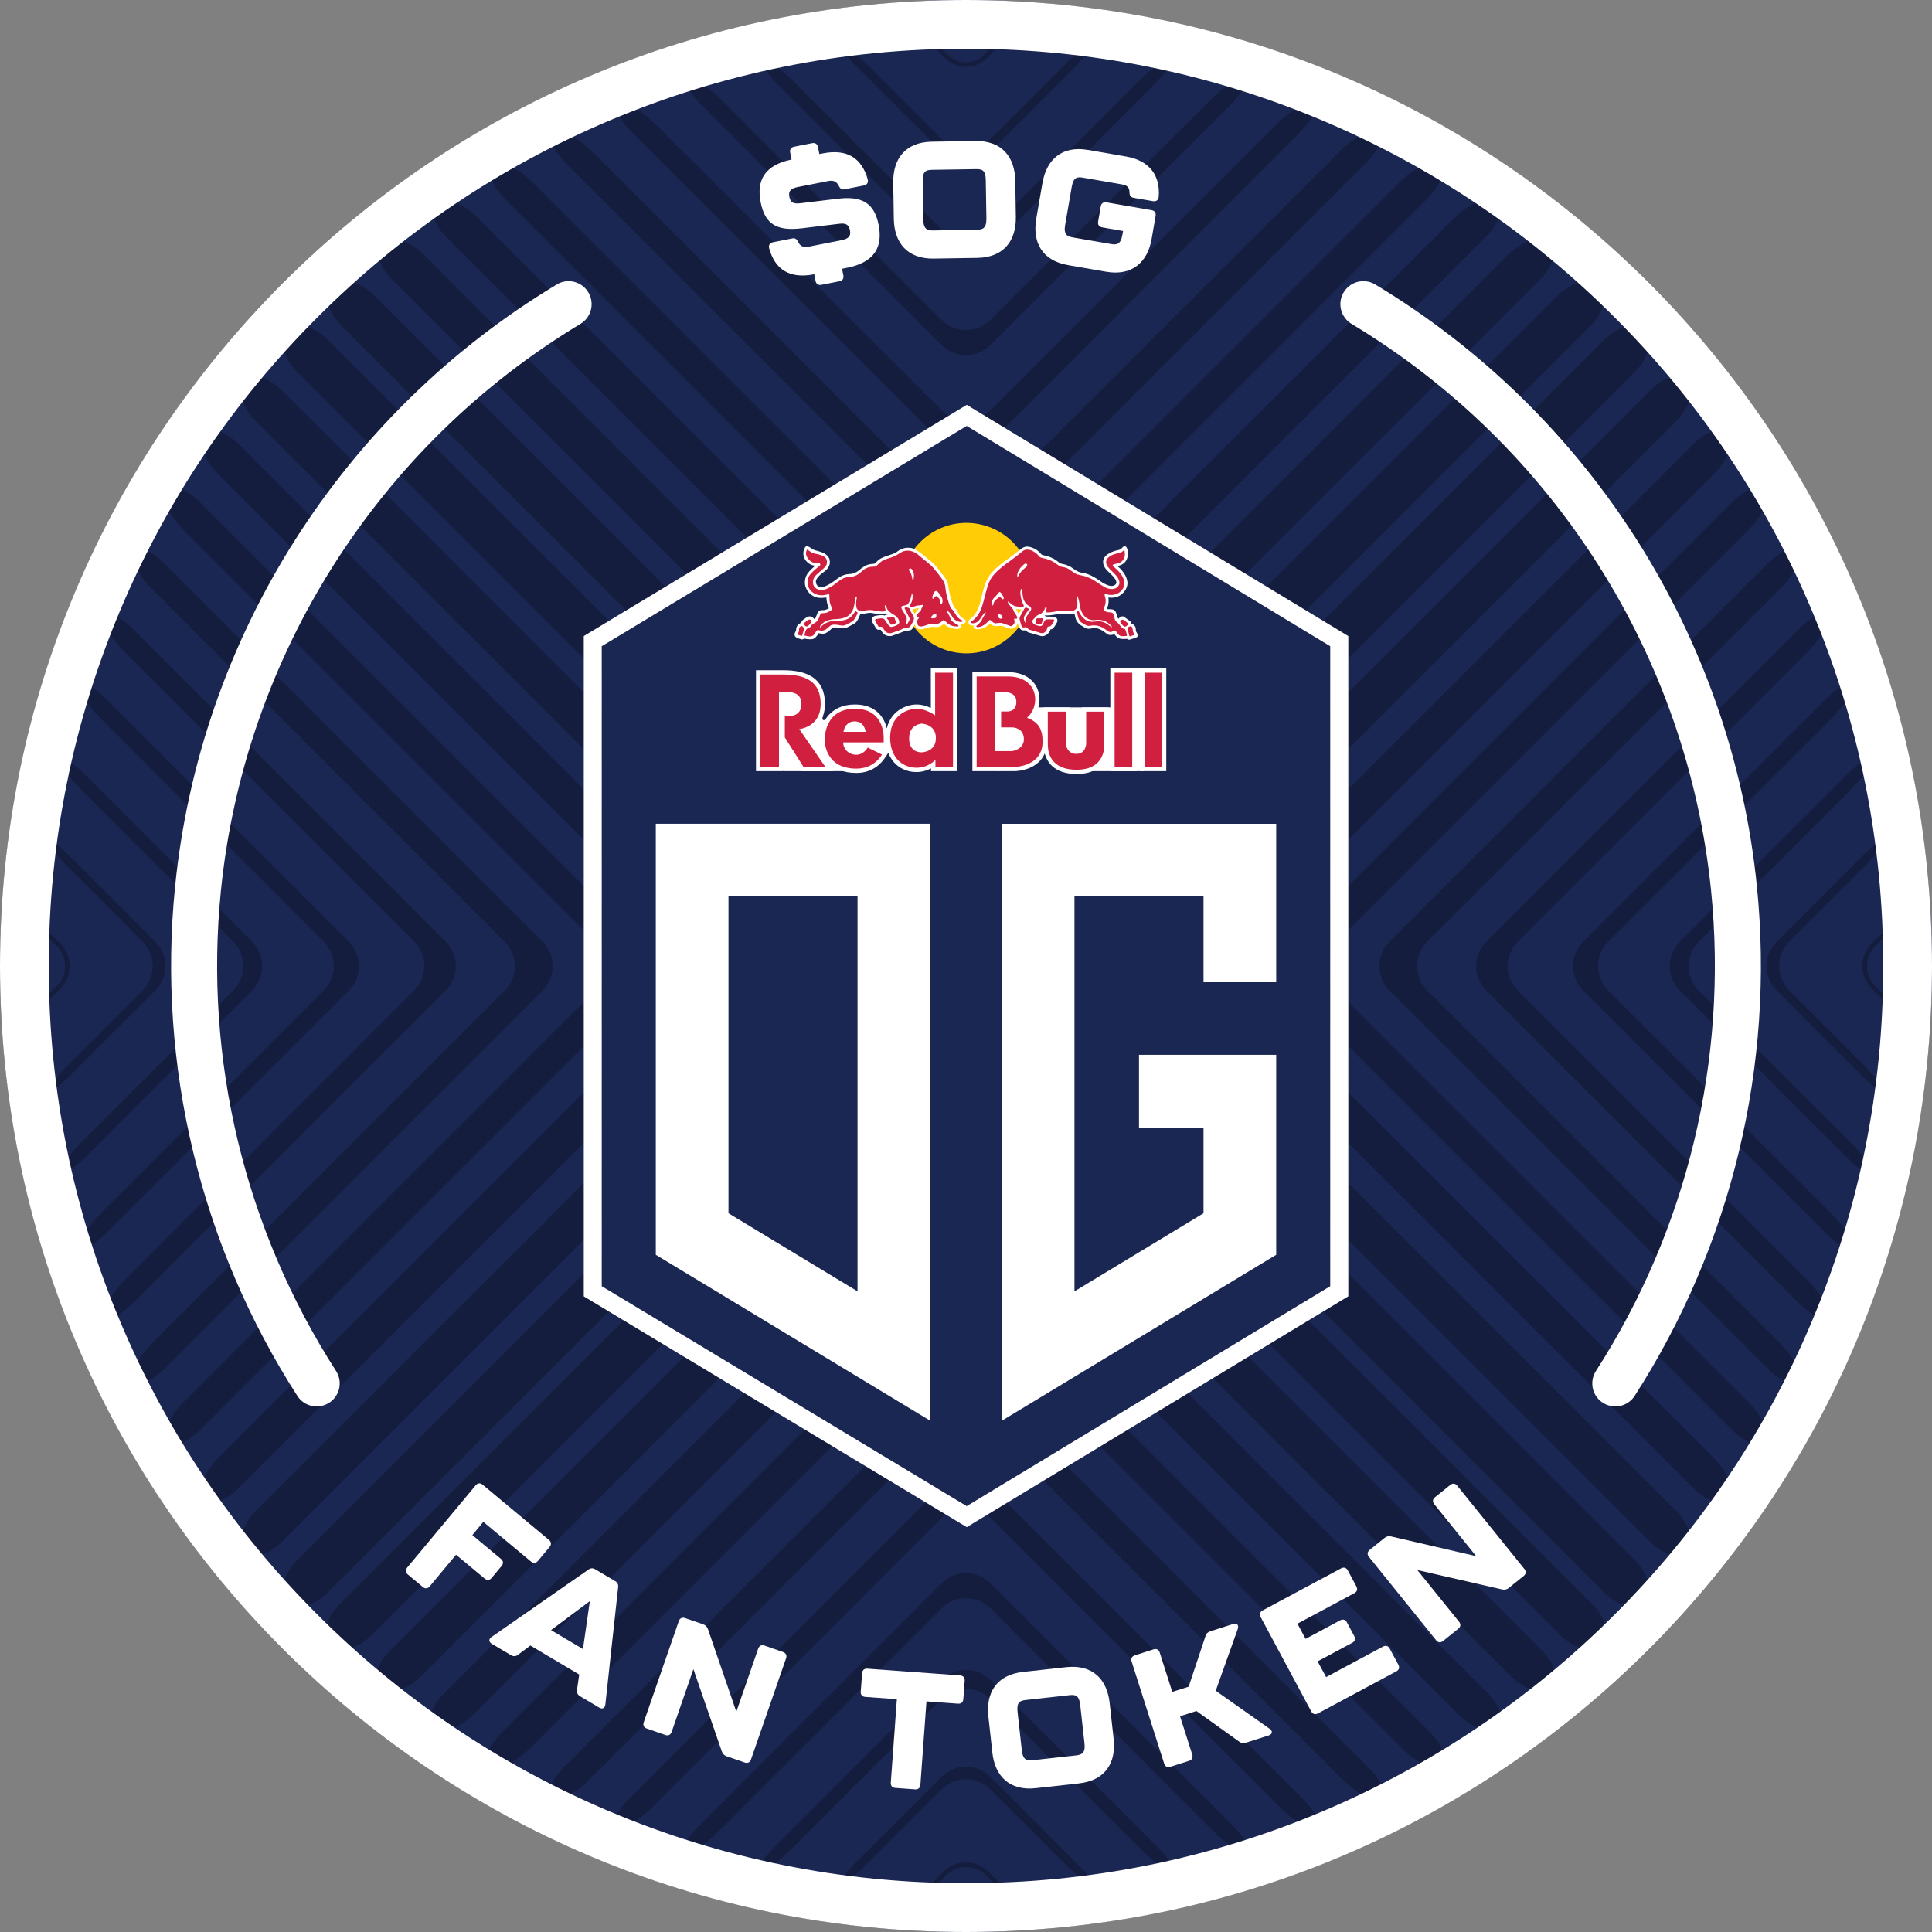 <svg xmlns="http://www.w3.org/2000/svg" id="Layer_2" data-name="Layer 2" viewBox="0 0 500 500"><rect x="0" y="0" width="500" height="500" fill="#808080" stroke="none"/><defs><style> .cls-1 { fill: #141d3e; } .cls-2 { fill-rule: evenodd; } .cls-2, .cls-3 { fill: #d01f3f; } .cls-4 { fill: #fff; } .cls-5 { fill: #ffcc05; } .cls-6 { fill: #1b2753; } </style></defs><g id="Layer_1-2" data-name="Layer 1"><g><circle class="cls-6" cx="250" cy="250" r="250"></circle><g><path class="cls-1" d="M413.87,73.93c-2.33-2.17-7.1-1.05-10.59,2.43l-146.97,146.97c-3.48,3.49-9.15,3.49-12.63,0L96.71,76.36c-3.49-3.48-8.26-4.61-10.59-2.43-2.34,2.17-1.34,6.8,2.14,10.3l155.42,155.41c3.48,3.49,9.15,3.49,12.63,0l155.42-155.41c3.48-3.49,4.48-8.13,2.14-10.3h0Z"></path><path class="cls-1" d="M400.88,62.67c-2.25-1.81-6.92-.41-10.42,3.09l-134.15,134.15c-3.48,3.49-9.15,3.49-12.63,0L109.53,65.76c-3.49-3.49-8.17-4.9-10.42-3.09-2.24,1.8-1.19,6.14,2.3,9.64l142.27,142.27c3.48,3.49,9.15,3.49,12.63,0l142.28-142.27c3.48-3.49,4.54-7.83,2.29-9.64h0Z"></path><path class="cls-1" d="M387.02,52.29c-2.13-1.47-6.7.2-10.19,3.69l-120.52,120.51c-3.48,3.49-9.15,3.49-12.63,0L123.16,55.97c-3.49-3.49-8.07-5.16-10.19-3.69-2.13,1.48-.99,5.54,2.49,9.03l128.21,128.21c3.48,3.49,9.15,3.49,12.63,0L384.53,61.32c3.49-3.49,4.62-7.56,2.49-9.03h0Z"></path><path class="cls-1" d="M372.25,42.81c-1.98-1.17-6.43.74-9.92,4.24l-106.02,106.01c-3.48,3.49-9.15,3.49-12.63,0l-106.02-106.01c-3.49-3.49-7.94-5.41-9.92-4.24-1.98,1.17-.74,4.99,2.75,8.47l113.19,113.19c3.48,3.48,9.15,3.48,12.63,0l113.19-113.19c3.49-3.48,4.73-7.3,2.75-8.47h0Z"></path><path class="cls-1" d="M356.54,34.28c-1.81-.89-6.12,1.24-9.61,4.73l-90.63,90.62c-3.48,3.49-9.15,3.49-12.63,0l-90.63-90.62c-3.48-3.49-7.8-5.62-9.61-4.73-1.81.89-.43,4.48,3.06,7.96l97.17,97.17c3.48,3.48,9.15,3.48,12.63,0l97.17-97.17c3.48-3.48,4.87-7.07,3.06-7.96h0Z"></path><path class="cls-1" d="M339.8,26.79c-1.6-.65-5.74,1.68-9.23,5.17l-74.25,74.25c-3.48,3.49-9.15,3.49-12.63,0L169.43,31.96c-3.48-3.49-7.62-5.82-9.23-5.17-1.61.65-.08,4.02,3.42,7.51l80.07,80.06c3.48,3.49,9.15,3.49,12.63,0l80.07-80.06c3.49-3.49,5.02-6.86,3.42-7.51h0Z"></path><path class="cls-1" d="M321.94,20.41c-1.37-.43-5.32,2.07-8.81,5.56l-56.81,56.81c-3.49,3.49-9.16,3.49-12.64,0l-56.81-56.81c-3.49-3.49-7.44-5.99-8.81-5.56-1.37.44.35,3.63,3.85,7.11l61.78,61.78c3.48,3.49,9.15,3.49,12.64,0l61.77-61.78c3.49-3.48,5.21-6.68,3.85-7.11h0Z"></path><path class="cls-1" d="M302.82,15.29c-1.1-.25-4.83,2.4-8.32,5.88l-38.18,38.19c-3.49,3.48-9.16,3.48-12.64,0l-38.19-38.19c-3.48-3.48-7.22-6.13-8.32-5.88-1.1.24.83,3.27,4.32,6.77l42.19,42.19c3.48,3.49,9.15,3.49,12.64,0l42.18-42.19c3.49-3.49,5.43-6.53,4.32-6.77h0Z"></path><path class="cls-1" d="M282.26,11.61c-.79-.11-4.26,2.64-7.74,6.13l-18.2,18.2c-3.49,3.48-9.16,3.48-12.64,0l-18.2-18.2c-3.49-3.49-6.96-6.24-7.75-6.13-.79.11,1.4,3.03,4.89,6.53l21.06,21.06c3.48,3.49,9.15,3.49,12.64,0l21.05-21.06c3.49-3.49,5.69-6.41,4.89-6.53h0Z"></path><path class="cls-1" d="M259.96,9.67c-.44-.01-2.84,2.03-5.38,4.57-2.53,2.53-6.64,2.53-9.18,0-2.54-2.54-4.94-4.58-5.38-4.57-.44.02,1.62,2.44,4.59,5.41,2.97,2.97,7.79,2.97,10.75,0,2.97-2.97,5.02-5.38,4.59-5.41h0Z"></path><path class="cls-1" d="M414.39,425.63c2.33-2.18,1.34-6.82-2.16-10.31l-155.92-155.93c-3.49-3.48-9.16-3.48-12.64,0l-155.93,155.93c-3.49,3.49-4.48,8.13-2.16,10.31,2.33,2.18,7.08,1.07,10.57-2.43l147.51-147.51c3.48-3.48,9.15-3.48,12.64,0l147.5,147.51c3.49,3.49,8.25,4.6,10.57,2.43h0Z"></path><path class="cls-1" d="M401.45,436.92c2.24-1.82,1.19-6.16-2.31-9.65l-142.82-142.82c-3.49-3.49-9.16-3.49-12.64,0l-142.83,142.82c-3.48,3.49-4.54,7.83-2.31,9.65,2.24,1.82,6.92.41,10.41-3.07l134.73-134.73c3.48-3.48,9.15-3.48,12.64,0l134.73,134.73c3.48,3.49,8.16,4.9,10.4,3.08h0Z"></path><path class="cls-1" d="M387.62,447.34c2.12-1.48.98-5.55-2.51-9.04l-128.79-128.79c-3.49-3.49-9.16-3.49-12.64,0l-128.8,128.79c-3.49,3.49-4.63,7.56-2.51,9.04,2.12,1.49,6.69-.18,10.18-3.66l121.12-121.12c3.48-3.49,9.15-3.49,12.64,0l121.12,121.12c3.49,3.48,8.07,5.15,10.18,3.66h0Z"></path><path class="cls-1" d="M372.89,456.85c1.98-1.18.73-4.99-2.76-8.48l-113.81-113.82c-3.49-3.49-9.16-3.49-12.64,0l-113.82,113.82c-3.49,3.48-4.74,7.3-2.76,8.48,1.97,1.18,6.42-.72,9.91-4.21l106.67-106.67c3.48-3.49,9.15-3.49,12.64,0l106.67,106.67c3.48,3.49,7.94,5.39,9.91,4.21h0Z"></path><path class="cls-1" d="M357.22,465.42c1.8-.9.42-4.48-3.07-7.98l-97.83-97.84c-3.49-3.49-9.16-3.49-12.64,0l-97.84,97.84c-3.49,3.49-4.87,7.07-3.07,7.98,1.8.9,6.11-1.22,9.59-4.72l91.32-91.31c3.48-3.49,9.15-3.49,12.64,0l91.31,91.31c3.49,3.49,7.79,5.62,9.59,4.72h0Z"></path><path class="cls-1" d="M340.52,472.96c1.61-.65.07-4.02-3.42-7.51l-80.79-80.79c-3.48-3.48-9.15-3.48-12.63,0l-80.79,80.79c-3.49,3.49-5.03,6.86-3.42,7.51,1.6.65,5.74-1.67,9.22-5.16l74.99-74.98c3.48-3.49,9.15-3.49,12.63,0l74.99,74.98c3.49,3.49,7.62,5.81,9.22,5.16h0Z"></path><path class="cls-1" d="M322.71,479.38c1.37-.43-.36-3.63-3.85-7.11l-62.55-62.55c-3.48-3.48-9.15-3.48-12.63,0l-62.54,62.55c-3.49,3.48-5.22,6.68-3.85,7.11,1.37.44,5.31-2.05,8.8-5.54l57.6-57.6c3.48-3.49,9.15-3.49,12.63,0l57.6,57.6c3.49,3.48,7.44,5.98,8.8,5.54h0Z"></path><path class="cls-1" d="M303.65,484.57c1.1-.25-.83-3.29-4.33-6.78l-43.01-43c-3.48-3.49-9.15-3.49-12.63,0l-43.01,43c-3.49,3.49-5.43,6.53-4.33,6.78,1.1.25,4.82-2.39,8.31-5.88l39.02-39.02c3.48-3.49,9.15-3.49,12.63,0l39.02,39.02c3.49,3.49,7.22,6.13,8.31,5.88h0Z"></path><path class="cls-1" d="M283.15,488.31c.79-.11-1.4-3.03-4.89-6.53l-21.95-21.94c-3.48-3.49-9.15-3.49-12.63,0l-21.95,21.94c-3.49,3.49-5.68,6.41-4.89,6.53.79.11,4.26-2.64,7.75-6.12l19.09-19.09c3.48-3.49,9.15-3.49,12.63,0l19.09,19.09c3.49,3.48,6.96,6.23,7.75,6.12h0Z"></path><path class="cls-1" d="M260.94,490.33c.44-.01-1.84-2.65-5.08-5.9-3.24-3.24-8.49-3.24-11.73,0-3.24,3.24-5.51,5.88-5.08,5.9.44.02,3.06-2.25,5.87-5.05,2.8-2.81,7.35-2.81,10.15,0,2.81,2.8,5.43,5.06,5.87,5.05h0Z"></path><path class="cls-1" d="M425.6,414.42c2.18-2.33,1.07-7.08-2.43-10.57l-147.5-147.51c-3.49-3.48-3.49-9.15,0-12.64l147.5-147.5c3.49-3.49,4.6-8.25,2.43-10.57-2.18-2.33-6.82-1.34-10.31,2.16l-155.92,155.92c-3.49,3.49-3.49,9.15,0,12.64l155.92,155.93c3.49,3.49,8.13,4.48,10.31,2.16h0Z"></path><path class="cls-1" d="M436.89,401.47c1.82-2.24.41-6.92-3.07-10.41l-134.73-134.73c-3.49-3.48-3.49-9.15,0-12.64l134.73-134.72c3.48-3.49,4.89-8.17,3.07-10.41-1.82-2.24-6.16-1.19-9.65,2.31l-142.82,142.82c-3.49,3.49-3.49,9.15,0,12.64l142.82,142.83c3.49,3.48,7.83,4.54,9.65,2.31h0Z"></path><path class="cls-1" d="M447.31,387.65c1.49-2.12-.18-6.69-3.67-10.18l-121.12-121.12c-3.49-3.48-3.49-9.15,0-12.64l121.12-121.12c3.48-3.49,5.15-8.07,3.67-10.18-1.48-2.12-5.55-.98-9.04,2.51l-128.79,128.79c-3.49,3.49-3.49,9.15,0,12.64l128.79,128.8c3.49,3.49,7.56,4.63,9.04,2.51h0Z"></path><path class="cls-1" d="M456.83,372.92c1.18-1.97-.72-6.42-4.21-9.91l-106.67-106.67c-3.49-3.48-3.49-9.15,0-12.64l106.67-106.67c3.49-3.48,5.39-7.94,4.21-9.91-1.18-1.98-4.99-.73-8.48,2.76l-113.82,113.81c-3.49,3.49-3.49,9.15,0,12.64l113.82,113.82c3.48,3.49,7.3,4.74,8.48,2.76h0Z"></path><path class="cls-1" d="M465.4,357.25c.9-1.8-1.22-6.11-4.72-9.59l-91.31-91.32c-3.49-3.48-3.49-9.15,0-12.64l91.31-91.31c3.49-3.49,5.62-7.79,4.72-9.59-.9-1.8-4.48-.42-7.98,3.07l-97.84,97.83c-3.48,3.49-3.48,9.15,0,12.64l97.84,97.84c3.49,3.49,7.07,4.87,7.98,3.07h0Z"></path><path class="cls-1" d="M472.94,340.55c.65-1.6-1.67-5.74-5.17-9.22l-74.98-74.99c-3.49-3.48-3.49-9.15,0-12.64l74.98-74.98c3.49-3.49,5.81-7.62,5.17-9.22-.65-1.61-4.03-.07-7.52,3.42l-80.79,80.78c-3.48,3.49-3.48,9.15,0,12.64l80.79,80.79c3.49,3.49,6.86,5.02,7.52,3.42h0Z"></path><path class="cls-1" d="M479.37,322.74c.43-1.37-2.06-5.31-5.55-8.8l-57.6-57.6c-3.49-3.48-3.49-9.15,0-12.64l57.6-57.59c3.49-3.49,5.98-7.44,5.55-8.8-.44-1.37-3.64.36-7.12,3.85l-62.54,62.54c-3.49,3.49-3.49,9.15,0,12.64l62.54,62.54c3.48,3.49,6.68,5.22,7.12,3.85h0Z"></path><path class="cls-1" d="M484.54,303.68c.25-1.1-2.39-4.82-5.87-8.31l-39.02-39.02c-3.49-3.48-3.49-9.15,0-12.64l39.02-39.02c3.48-3.49,6.12-7.22,5.87-8.31-.25-1.1-3.29.83-6.78,4.33l-43,43c-3.49,3.49-3.49,9.15,0,12.64l43,43.01c3.49,3.49,6.53,5.43,6.78,4.33h0Z"></path><path class="cls-1" d="M488.28,283.18c.11-.79-2.64-4.26-6.12-7.75l-19.09-19.09c-3.49-3.48-3.49-9.15,0-12.64l19.09-19.08c3.48-3.49,6.23-6.96,6.12-7.75-.11-.79-3.03,1.4-6.53,4.89l-21.94,21.94c-3.49,3.49-3.49,9.15,0,12.64l21.94,21.95c3.49,3.49,6.41,5.68,6.53,4.89h0Z"></path><path class="cls-1" d="M490.31,260.96c.02-.44-2.25-3.06-5.05-5.87-2.8-2.8-2.8-7.35,0-10.15,2.81-2.81,5.07-5.43,5.05-5.87-.02-.44-2.66,1.84-5.9,5.08-3.24,3.24-3.24,8.49,0,11.73,3.24,3.24,5.88,5.51,5.9,5.08h0Z"></path><path class="cls-1" d="M74.39,85.62c-2.18,2.32-1.07,7.08,2.43,10.57l147.51,147.5c3.49,3.49,3.49,9.15,0,12.64l-147.51,147.51c-3.49,3.49-4.6,8.25-2.43,10.57,2.18,2.33,6.82,1.34,10.31-2.16l155.93-155.93c3.48-3.48,3.48-9.15,0-12.64L84.7,87.78c-3.49-3.49-8.13-4.48-10.31-2.16h0Z"></path><path class="cls-1" d="M63.1,98.57c-1.82,2.24-.41,6.92,3.08,10.4l134.73,134.73c3.48,3.49,3.48,9.15,0,12.64l-134.73,134.73c-3.48,3.49-4.89,8.17-3.07,10.41,1.82,2.23,6.16,1.18,9.65-2.31l142.82-142.83c3.49-3.48,3.49-9.15,0-12.64L72.75,100.88c-3.49-3.49-7.83-4.54-9.65-2.31h0Z"></path><path class="cls-1" d="M52.68,112.4c-1.49,2.12.18,6.69,3.67,10.18l121.13,121.12c3.49,3.48,3.49,9.15,0,12.64l-121.12,121.12c-3.48,3.49-5.15,8.07-3.66,10.18,1.48,2.12,5.55.98,9.04-2.51l128.79-128.79c3.49-3.49,3.49-9.15,0-12.64L61.72,114.91c-3.49-3.49-7.56-4.63-9.04-2.51h0Z"></path><path class="cls-1" d="M43.17,127.13c-1.18,1.97.72,6.42,4.21,9.91l106.67,106.67c3.49,3.49,3.49,9.15,0,12.64l-106.67,106.67c-3.49,3.48-5.39,7.94-4.21,9.91,1.18,1.98,4.99.73,8.48-2.76l113.82-113.82c3.49-3.48,3.49-9.15,0-12.64l-113.82-113.81c-3.48-3.49-7.3-4.74-8.48-2.76h0Z"></path><path class="cls-1" d="M34.6,142.8c-.9,1.8,1.22,6.1,4.72,9.59l91.31,91.31c3.49,3.49,3.49,9.15,0,12.64l-91.31,91.32c-3.49,3.48-5.62,7.79-4.72,9.59.9,1.8,4.48.42,7.98-3.07l97.84-97.84c3.49-3.48,3.49-9.15,0-12.64l-97.84-97.83c-3.49-3.49-7.07-4.87-7.98-3.07h0Z"></path><path class="cls-1" d="M27.06,159.49c-.65,1.6,1.67,5.73,5.16,9.22l74.98,74.98c3.49,3.49,3.49,9.15,0,12.64l-74.98,74.99c-3.49,3.48-5.81,7.62-5.16,9.22.65,1.61,4.02.07,7.51-3.42l80.79-80.79c3.48-3.48,3.48-9.15,0-12.64l-80.79-80.78c-3.49-3.49-6.86-5.03-7.51-3.42h0Z"></path><path class="cls-1" d="M20.63,177.31c-.44,1.37,2.05,5.31,5.54,8.8l57.6,57.59c3.49,3.49,3.49,9.15,0,12.64l-57.6,57.6c-3.49,3.49-5.98,7.44-5.54,8.8.43,1.37,3.63-.36,7.12-3.85l62.54-62.54c3.48-3.48,3.48-9.15,0-12.64l-62.54-62.54c-3.49-3.48-6.69-5.21-7.12-3.85h0Z"></path><path class="cls-1" d="M15.45,196.37c-.25,1.1,2.39,4.82,5.88,8.31l39.02,39.02c3.49,3.49,3.49,9.15,0,12.64l-39.02,39.02c-3.49,3.49-6.13,7.21-5.88,8.31.25,1.1,3.29-.83,6.78-4.33l43-43.01c3.49-3.48,3.49-9.15,0-12.64l-43-43c-3.49-3.49-6.53-5.43-6.78-4.33h0Z"></path><path class="cls-1" d="M11.71,216.87c-.11.79,2.64,4.26,6.12,7.75l19.09,19.08c3.49,3.49,3.49,9.15,0,12.64l-19.09,19.09c-3.48,3.49-6.23,6.96-6.12,7.75.11.79,3.03-1.4,6.53-4.89l21.94-21.95c3.49-3.48,3.49-9.15,0-12.64l-21.94-21.94c-3.49-3.49-6.41-5.68-6.53-4.89h0Z"></path><path class="cls-1" d="M9.69,239.08c-.01.43,2.25,3.06,5.05,5.87,2.81,2.8,2.81,7.35,0,10.15-2.8,2.81-5.06,5.43-5.05,5.87.02.44,2.65-1.84,5.9-5.08,3.24-3.24,3.24-8.49,0-11.73-3.24-3.24-5.88-5.51-5.9-5.08h0Z"></path></g><g><g><path class="cls-4" d="M105.38,405.68l17.72-21.27c.52-.63,1.19-.69,1.81-.17l17.16,14.29c.63.52.69,1.19.17,1.81l-3.02,3.62c-.52.62-1.19.69-1.81.16l-12.32-10.26-2.85,3.42,7.41,6.17c.63.52.69,1.19.17,1.81l-2.58,3.1c-.52.63-1.19.69-1.81.17l-7.41-6.17-6.8,8.17c-.52.63-1.19.69-1.81.17l-3.85-3.21c-.63-.52-.69-1.19-.17-1.81Z"></path><path class="cls-4" d="M149.32,437.36l.58-3.99-12.64-7.51-3.23,2.42c-.55.42-1.17.45-1.79.08l-4.94-2.93c-.85-.5-.87-1.22-.08-1.79l25.05-17.42c.61-.44,1.17-.45,1.79-.08l5.12,3.04c.63.37.88.87.79,1.61l-3.31,30.33c-.13.97-.77,1.29-1.61.79l-4.94-2.93c-.63-.37-.89-.93-.79-1.61ZM150.87,426.77l1.78-12.4-10.04,7.5,8.25,4.9Z"></path><path class="cls-4" d="M166.6,445.71l9.07-26.16c.27-.77.87-1.06,1.64-.79l4.66,1.61c.65.22,1.01.62,1.25,1.25l7.34,21.37,5.66-16.32c.27-.77.87-1.06,1.64-.79l4.78,1.66c.77.27,1.06.87.79,1.64l-9.07,26.16c-.27.77-.87,1.06-1.64.79l-4.66-1.61c-.65-.22-1.01-.62-1.25-1.25l-7.36-21.29-5.63,16.24c-.27.77-.87,1.06-1.64.79l-4.78-1.66c-.77-.27-1.06-.87-.79-1.64Z"></path><path class="cls-4" d="M230.54,461.33l1.57-21.58-8.16-.59c-.81-.06-1.25-.56-1.19-1.38l.35-4.74c.06-.81.56-1.25,1.38-1.19l23.98,1.75c.81.06,1.25.56,1.19,1.38l-.35,4.74c-.06.81-.56,1.25-1.38,1.19l-8.16-.59-1.57,21.58c-.06.81-.56,1.25-1.38,1.19l-5.09-.37c-.81-.06-1.25-.56-1.19-1.38Z"></path><path class="cls-4" d="M256.82,453.54l-1.03-9.33c-.68-6.13,2.13-10.76,8.95-11.51l11.2-1.24c6.82-.75,10.57,3.15,11.24,9.28l1.03,9.33c.67,6.09-2.14,10.71-8.95,11.47l-11.21,1.24c-6.82.75-10.57-3.15-11.24-9.24ZM278.46,454.3c1.49-.17,2.48-.58,2.2-3.13l-1.09-9.84c-.29-2.6-1.21-2.8-2.83-2.62l-11.2,1.24c-1.62.18-2.48.58-2.19,3.17l1.09,9.84c.28,2.56,1.34,2.74,2.83,2.58l11.21-1.24Z"></path><path class="cls-4" d="M301.28,456.4l-8.41-26.38c-.25-.78.06-1.37.83-1.62l4.82-1.54c.78-.25,1.37.06,1.62.83l3.24,10.17,4.25-1.35,4.36-13.13c.2-.65.62-1.01,1.28-1.22l5.84-1.86c1.02-.33,1.57.26,1.22,1.28l-5.7,15.99,13.93,9.82c.87.62.77,1.42-.25,1.75l-5.84,1.86c-.65.21-1.21.16-1.75-.25l-11.08-7.94-4.25,1.35,3.16,9.92c.25.78-.06,1.37-.83,1.62l-4.82,1.54c-.78.25-1.37-.06-1.62-.83Z"></path><path class="cls-4" d="M339.34,442.9l-13.08-24.4c-.38-.72-.19-1.36.53-1.74l20.28-10.87c.72-.38,1.36-.19,1.74.53l2.23,4.15c.38.72.19,1.36-.53,1.74l-14.73,7.9,2.11,3.93,8.95-4.8c.72-.38,1.36-.19,1.74.53l1.9,3.55c.38.72.19,1.36-.53,1.74l-8.95,4.8,2.19,4.08,14.73-7.9c.72-.38,1.36-.19,1.74.53l2.23,4.15c.38.72.19,1.36-.53,1.74l-20.28,10.87c-.72.38-1.36.19-1.74-.53Z"></path><path class="cls-4" d="M371.66,424.47l-17.38-21.55c-.51-.63-.44-1.3.19-1.81l3.84-3.09c.53-.43,1.06-.53,1.72-.39l22,5.1-10.84-13.44c-.51-.63-.44-1.3.19-1.81l3.94-3.17c.63-.51,1.3-.44,1.81.19l17.38,21.55c.51.63.44,1.3-.19,1.81l-3.84,3.09c-.53.43-1.06.53-1.72.4l-21.95-5.03,10.79,13.38c.51.63.44,1.3-.19,1.81l-3.94,3.17c-.63.51-1.3.44-1.81-.19Z"></path></g><g><path class="cls-4" d="M227.39,58.21c1.13,5.72-1.06,9.69-8.17,11.09l-1.3.26.34,1.72c.16.8-.21,1.35-1.01,1.51l-4.67.92c-.8.16-1.35-.21-1.51-1.01l-.34-1.72h-.04c-6.35,1.26-10.12-1.23-11.64-6.74-.21-.83.21-1.4,1-1.55l5-.99c.76-.15,1.18.21,1.54.96.52,1.08,1.38,1.43,2.68,1.18l8.45-1.67c1.85-.37,2.55-1.03,2.25-2.54-.31-1.56-1.08-1.93-2.83-1.71l-9.65,1.16c-6.53.77-9.53-1.13-10.63-6.73-1.12-5.68,1.02-9.64,8-11.06l-.36-1.81c-.16-.8.21-1.35,1.01-1.51l4.67-.92c.8-.16,1.35.21,1.51,1.01l.36,1.81.88-.17c6.35-1.25,10.12,1.24,11.64,6.75.21.83-.21,1.39-1,1.55l-5,.99c-.76.15-1.18-.2-1.54-.96-.52-1.08-1.38-1.43-2.68-1.18l-7.82,1.54c-1.85.37-2.55,1.03-2.25,2.54s1.07,1.89,2.82,1.67l9.65-1.16c6.48-.8,9.55,1.22,10.64,6.77Z"></path><path class="cls-4" d="M231.32,56.67l-.15-9.38c-.1-6.17,3.13-10.51,9.98-10.62l11.27-.18c6.86-.11,10.23,4.12,10.33,10.29l.15,9.38c.1,6.13-3.13,10.47-9.98,10.58l-11.27.18c-6.86.11-10.22-4.12-10.33-10.25ZM252.8,59.45c1.5-.02,2.52-.34,2.48-2.91l-.16-9.9c-.04-2.61-.95-2.9-2.58-2.87l-11.27.18c-1.63.03-2.52.34-2.48,2.96l.16,9.9c.04,2.57,1.08,2.85,2.58,2.83l11.27-.18Z"></path><path class="cls-4" d="M268.18,56.62l1.6-9.25c1.05-6.08,5.04-9.74,11.79-8.57l9.84,1.7c6.25,1.08,8.91,5.07,8.46,10.47-.1.85-.69,1.23-1.49,1.09l-4.98-.86c-.8-.14-1.11-.63-1.09-1.49-.05-1.44-.82-1.79-2.13-2.02l-9.84-1.7c-1.6-.28-2.54-.14-2.99,2.44l-1.69,9.76c-.44,2.53.52,3,2,3.26l9.84,1.7c1.48.26,2.54.14,2.98-2.4l.17-.97-5.41-.94c-.8-.14-1.19-.68-1.05-1.49l.68-3.93c.14-.8.68-1.19,1.49-1.05l11.66,2.02c.8.14,1.19.68,1.05,1.49l-1.02,5.91c-1.04,6.04-5.03,9.7-11.79,8.53l-9.84-1.7c-6.76-1.17-9.28-5.96-8.23-12Z"></path></g></g><path class="cls-4" d="M250,12.6c32.05,0,63.14,6.28,92.4,18.65,28.27,11.96,53.66,29.08,75.46,50.88,21.81,21.81,38.92,47.2,50.88,75.46,12.38,29.26,18.65,60.35,18.65,92.4s-6.28,63.14-18.65,92.4c-11.96,28.27-29.08,53.66-50.88,75.46-21.81,21.81-47.2,38.92-75.46,50.88-29.26,12.38-60.35,18.65-92.4,18.65s-63.14-6.28-92.4-18.65c-28.27-11.96-53.66-29.08-75.46-50.88-21.81-21.81-38.92-47.2-50.88-75.46-12.38-29.26-18.65-60.35-18.65-92.4s6.28-63.14,18.65-92.4c11.96-28.27,29.08-53.66,50.88-75.46,21.81-21.81,47.2-38.92,75.46-50.88,29.26-12.38,60.35-18.65,92.4-18.65M250,0C111.93,0,0,111.93,0,250s111.93,250,250,250,250-111.93,250-250S388.07,0,250,0h0Z"></path><path class="cls-4" d="M414.66,362.94h0c-2.65-1.82-3.37-5.42-1.63-8.13,23.62-36.71,34.19-80.58,29.81-124.18-6.11-60.87-40.75-115.32-93.05-146.8-2.76-1.66-3.72-5.21-2.14-8.02h0c1.64-2.92,5.37-3.93,8.24-2.2,55.53,33.4,92.31,91.21,98.8,155.83,4.65,46.29-6.57,92.85-31.65,131.83-1.81,2.82-5.61,3.56-8.37,1.67Z"></path><path class="cls-4" d="M85.34,362.94h0c2.65-1.82,3.37-5.42,1.63-8.13-23.62-36.71-34.19-80.58-29.81-124.18,6.11-60.87,40.75-115.32,93.05-146.8,2.76-1.66,3.72-5.21,2.14-8.02h0c-1.64-2.92-5.37-3.93-8.24-2.2-55.53,33.4-92.31,91.21-98.8,155.83-4.65,46.29,6.57,92.85,31.65,131.83,1.81,2.82,5.61,3.56,8.37,1.67Z"></path><g><polygon class="cls-6" points="250.18 110.23 155.73 167.24 155.73 332.86 250.18 389.78 344.27 332.86 344.27 167.24 250.18 110.23"></polygon><path class="cls-4" d="M250.18,110.23l94.08,57.01v165.63l-94.08,56.91-94.45-56.91v-165.63l94.45-57.01M250.19,104.78l-2.41,1.46-94.45,57.01-2.25,1.36v170.89l2.26,1.36,94.45,56.91,2.41,1.45,2.41-1.46,94.08-56.91,2.25-1.36v-170.88l-2.25-1.36-94.08-57.01-2.41-1.46h0Z"></path><g><path class="cls-4" d="M237.49,186.17c1.34.05,6.06.93,6.29,3.7.23,2.78-1.2,5.69-3.15,5.88s-4.3.14-5.69-.56c-1.39-.69-2.08-.46-2.64-2.36-.56-1.9-1.4-.97-.45-3.84s-.2-4.12,2.25-4.17"></path><path class="cls-4" d="M207.41,177.98c-.37-.22-6.06,0-6.06,0l-3.33,4.63,4.68,16.96h20.68l5.83-4.37.66-.33.42-.08-.43-2.75s0-3.33-1.63-5.39c-1.63-2.06-4.97-4.21-7.52-3.77-2.55.45-5.47,1.16-6.45,2.47-.99,1.31-1.04,1.05-1.27.95-.23-.1-.18-.55-.01-1.03s-3.2-5.86-5.56-7.28Z"></path><polygon class="cls-4" points="296.04 183.07 265.5 183.07 257.1 175.88 258.39 199.57 270.83 193.19 275.8 199.57 296.04 199.57 296.04 183.07"></polygon><path class="cls-2" d="M278.67,199.76c-2.72,0-4.81-.7-6.19-2.09-1.87-1.88-1.86-4.38-1.86-5.21v-8.84h5.74v8.73c.01.19.2,2.19,2.19,2.19.59,0,1.04-.16,1.37-.5.63-.63.63-1.68.63-1.69v-8.69h5.77v8.94c.02.32.16,2.95-1.67,4.96-1.33,1.46-3.34,2.2-5.98,2.2ZM221.64,199.49c-8.52,0-8.77-7.26-8.77-8.09,0-3.93,2.2-8.53,8.41-8.53,2.47,0,4.43.73,5.82,2.18,2.28,2.38,2.16,5.79,2.15,5.93v1.73s-10.42,0-10.42,0c.27,1.2,1.39,2.08,2.77,2.08,1.59,0,2.45-1.57,2.46-1.58l.25-.47.48.24,4.27,2.11-.35.53c-1.7,2.57-4.08,3.88-7.08,3.88ZM223.34,188.85c-.21-.66-.76-1.6-2.15-1.6-1.38,0-1.96.94-2.2,1.6h4.35ZM237.18,199.25c-3.67,0-7.37-2.59-7.37-8.37s4.43-8.01,7.41-8.01c1.73,0,3.3.71,4.23,1.25v-10.59h5.73v25.48h-5.66v-1.17c-.89.64-2.36,1.4-4.35,1.4ZM238.54,187.85c-.36.02-2.72.27-2.72,3.23,0,2.77,1.86,3.07,2.65,3.07.15,0,3.17-.04,3.17-3.15,0-2.92-2.81-3.14-3.11-3.15ZM295.65,199.01v-25.48h5.62v25.48h-5.62ZM287.9,199.01v-25.48h5.67v25.48h-5.67ZM252.21,199.01v-24.51h8.62c5.27,0,7.64,3.25,7.64,6.48,0,2.25-1.01,3.79-1.7,4.58,2.19,1.06,3.61,2.68,3.61,6.39,0,6.9-7.59,7.07-7.67,7.07h-10.5ZM261.87,193.83c.3-.05,2.57-.46,2.57-2.53,0-2.38-2.1-2.5-2.53-2.5h-3.37v-5.22h2.05s.04,0,.1,0c.67,0,1.79-.25,1.79-1.95s-1.5-1.95-2.4-1.95c-.08,0-.14,0-.14,0h-.04s-1.76,0-1.76,0v14.14h3.73ZM207.62,199.01l-5.07-8.01v-6.22h1.71c.45,0,2.59-.13,2.59-2.59,0-2.33-2.23-2.51-2.91-2.51h-1.8v19.34h-5.93v-25.01h6.42c6.94,0,10.32,2.68,10.32,8.19,0,4.92-3.48,6.43-5.16,6.88l6.86,9.95h-7.02Z"></path><path class="cls-4" d="M300.71,174.09v24.37h-4.51v-24.37h4.51M293.02,174.09v24.37h-4.56v-24.37h4.56M246.63,174.09v24.37h-4.54v-1.84s-1.75,2.07-4.9,2.07-6.82-2.15-6.82-7.81,4.31-7.45,6.85-7.45,4.79,1.71,4.79,1.71v-11.05h4.62M238.48,194.7h.02c.24,0,3.71-.12,3.71-3.71s-3.66-3.71-3.66-3.71c0,0-3.27.12-3.27,3.79s2.86,3.63,3.21,3.63M202.62,174.56c5.58,0,9.77,1.61,9.77,7.63s-5.54,6.5-5.54,6.5l6.74,9.77h-5.66l-4.82-7.62v-5.5h1.16s0,0,.02,0c.27,0,3.13-.07,3.13-3.15s-2.94-3.07-3.47-3.07c-.05,0-.08,0-.08,0h-2.27v19.34h-4.82v-23.9h5.86M260.83,175.06c4.82,0,7.08,2.81,7.08,5.92s-2.11,4.76-2.11,4.76c2.57,1.04,4.02,2.47,4.02,6.21,0,6.44-7.12,6.51-7.12,6.51h-9.94v-23.4h8.07M257.58,194.39h4.32s3.08-.38,3.08-3.08-2.35-3.06-3.08-3.06h-2.81v-4.11h1.44s.06,0,.15,0c.54,0,2.35-.17,2.35-2.5s-2.28-2.51-2.96-2.51c-.12,0-.18,0-.18,0h-2.31v15.25M221.28,183.42c7.74,0,7.42,7.53,7.42,7.53v1.19h-10.48c0,1.71,1.43,3.19,3.39,3.19s2.95-1.87,2.95-1.87l3.71,1.83c-1.72,2.59-4.03,3.63-6.62,3.63-8.05,0-8.21-6.7-8.21-7.53s.12-7.97,7.85-7.97M218.29,189.4h5.74s-.24-2.71-2.83-2.71-2.91,2.71-2.91,2.71M275.8,184.18v8.17s.16,2.75,2.75,2.75,2.55-2.75,2.55-2.75v-8.17h4.66v8.45s.6,6.58-7.1,6.58-7.49-5.78-7.49-6.82v-8.21h4.63M301.83,172.98h-6.73v26.59h6.73v-26.59h0ZM294.13,172.98h-6.78v26.59h6.78v-26.59h0ZM247.74,172.98h-6.84v10.23c-.98-.46-2.28-.89-3.68-.89-2.76,0-6.68,1.69-7.71,6.18-.29-1.2-.87-2.64-2.02-3.83-1.5-1.56-3.59-2.35-6.22-2.35-6.62,0-8.96,4.89-8.96,9.08s2.44,8.64,9.32,8.64c3.19,0,5.73-1.39,7.54-4.12l.69-1.05-1.13-.56-2.11-1.04h2.84c.89,4.5,4.31,6.54,7.7,6.54,1.57,0,2.85-.45,3.79-.96v.72h6.77v-26.59h0ZM219.96,188.29c.27-.28.66-.49,1.23-.49s.95.21,1.21.49h-2.44ZM238.48,193.59c-.96,0-2.1-.44-2.1-2.52,0-2.34,1.72-2.64,2.17-2.67.51.03,2.55.31,2.55,2.59,0,2.45-2.16,2.59-2.6,2.6h-.02ZM219.66,193.26h3.69c-.3.38-.9.97-1.75.97s-1.54-.38-1.94-.97h0ZM202.62,173.45h-6.97v26.12h7.05v-7.29l4.29,6.77.33.52h8.39l-1.2-1.74-5.81-8.43c2.22-.8,4.81-2.88,4.81-7.21,0-3.2-1.11-5.55-3.29-7-1.77-1.17-4.25-1.74-7.59-1.74h0ZM202.7,180.23h1.21s.03,0,.03,0c.88,0,2.36.25,2.36,1.96,0,1.84-1.41,2.04-2.02,2.04h-.02s0,0,0,0h-1.56v-4h0ZM260.83,173.95h-9.18v25.62h11.05c.09,0,2.05-.03,4.03-.95,1.33-.62,2.84-1.71,3.64-3.63.32,1.21.9,2.24,1.72,3.07,1.49,1.5,3.7,2.25,6.58,2.25s4.95-.8,6.39-2.38c1.94-2.12,1.85-4.89,1.82-5.35v-9.52h-1.11s-4.66,0-4.66,0h-1.11v9.28c0,.5-.15,1.64-1.44,1.64-1.37,0-1.6-1.25-1.64-1.68v-9.24h-1.11s-4.63,0-4.63,0h-1.11v4.75c-.6-1.14-1.47-1.89-2.45-2.45.68-.94,1.4-2.42,1.4-4.39,0-3.5-2.53-7.03-8.19-7.03h0ZM258.7,180.25h1.29s.04,0,.1,0c1.22,0,1.84.47,1.84,1.4,0,.42,0,1.39-1.24,1.39-.03,0-.05,0-.06,0h-.05s-.04,0-.04,0h-1.84v-2.78h0ZM258.7,189.36h3.21c.46,0,1.97.14,1.97,1.95,0,1.56-1.71,1.91-2.05,1.97h-3.13v-3.92h0Z"></path><rect class="cls-4" x="293.33" y="172.98" width="2.35" height="12.13"></rect></g><g><path class="cls-4" d="M169.72,324.74l71.01,42.94v-154.49h-71.01v111.55ZM188.53,232h33.4v102.2l-33.4-20.21v-81.99Z"></path><polygon class="cls-4" points="330.28 254.2 330.28 213.2 259.26 213.2 259.26 367.69 330.28 324.74 330.28 272.99 294.77 272.99 294.77 291.8 311.47 291.8 311.47 313.99 278.07 334.2 278.07 232 311.47 232 311.47 254.2 330.28 254.2"></polygon></g><g><circle class="cls-5" cx="250.13" cy="152.21" r="16.88" transform="translate(44.52 360.68) rotate(-76.72)"></circle><g><path class="cls-4" d="M249.02,159.88c-.59-.33-.86-.88-1.13-1.41-.14-.29-.28-.55-.46-.79-.08-.1-.17-.2-.27-.3-.14-.15-.3-.31-.34-.43-.89-2.28-1.15-3.5-1.44-5.54-.17-1.19-1.01-2.22-1.99-3.42-.14-.17-.29-.37-.46-.59-.39-.51-.84-1.09-1.26-1.5l-.57-.48c-1.58-1.33-2.53-2.13-3.68-2.91-.27-.18-.54-.33-.84-.46l-.08-.04h0c-.42-.17-.81-.22-1.32-.25-1.09-.06-2.09.3-3.1,1.08-.64.42-1.39.66-2.12.89-.95.3-1.93.61-2.74,1.32-.15.11-.29.26-.42.4-.04.04-.08.09-.12.13-.12.14-.21.25-.35.29-.16.04-.28.05-.42.06h-.13c-.37.04-.64.08-.89.14-1.01.24-1.77.85-2.57,1.5l-.27.21c-.47.38-1.31.73-1.76.74-1.42.04-2.43.38-3.48,1.16-1.04.8-2.15,1.61-3.37,2.11-.27.1-.55.16-.83.16-.29,0-.71-.06-1.03-.37-.41-.38-.55-1.13-.3-1.61.4-.79,1.24-1.46,1.93-1.95.9-.68,1.88-1.66,1.46-3.28-.45-1.46-2.17-1.92-3.31-2.22-.3-.08-.56-.15-.71-.22-.33-.16-.57-.32-.8-.47-.23-.16-.47-.32-.78-.44-.07-.02-.13-.04-.2-.04-.15,0-.37.05-.53.32-.42.73-.54,1.48-.37,2.22.27,1.2,1.45,2.29,2.67,2.48.1.02.21.04.32.05-.66.55-1.26,1.14-1.78,1.77-.89,1.05-1.14,2.79-.57,4.02.49,1.25,1.74,2.26,3.03,2.46.62.12,1.42.06,2.13-.02h.11c.04.81.1,1.43.6,2.71,0,.01,0,.07-.05.12-.1.07-.79.36-.99.4-.07.01-.16.02-.24.02h-.31c-.11,0-.25,0-.39.02-.57.08-.85.56-1.03.97-.1.23-.17.43-.25.64-.14.38-.22.59-.38.72-.19-.17-.58-.51-.67-.57-.14-.1-.39-.17-.61-.17-.47,0-.87.29-1.24.55-.11.08-.21.15-.31.21-.31.2-.55.51-.64.86-.48.25-.94.55-1.17,1.05-.12.24-.14.5-.16.76,0,.1-.02.2-.03.3-.03.06-.06.12-.1.18-.14.2-.28.51-.28.73,0,.42.17.6.4.8.33.23,1.23.47,1.41.51.05.01.1.02.14.02h0c.2,0,.34-.09.46-.17.03-.02.06-.04.09-.05.6.14,1.6.28,2.28.1.62-.17,1.12-.96,1.39-1.39.03-.04.06-.09.08-.13.07.01.18.04.27.07.18.05.38.11.57.13.68.06,1.32-.35,1.74-.66.17-.13.34-.29.52-.46.17-.16.35-.34.51-.44.19-.07.37-.11.6-.11.08,0,.17,0,.24,0,.46.1,1.06.21,1.65.21s1.07-.1,1.47-.32l.35-.18c.38-.19.77-.4,1.14-.6.77-.42,1.07-1.08,1.31-1.62l.06-.13c.08-.18.2-.47.35-.84.46.03.95-.06,1.39-.15.53-.11,1.09-.21,1.6-.09.68.13,1.58.29,2.51.29.48,0,.93-.04,1.34-.13.08.07.17.14.25.2-.27.03-.55.09-.79.28-.48-.17-1.15-.11-1.75-.02-.13.02-.25.04-.37.05-.55.06-.93.28-1.13.66-.11.23-.22.51,0,.95l.95,1.57c.13.22.36.45.59.47.08,0,.18,0,.3,0,.08,0,.16-.01.23-.01.09,0,.13,0,.13,0,.05.07.09.14.13.21.2.32.41.64.73.93.51.45,1.32.62,2.09.44.26-.1.53-.19.79-.28.82-.29,1.66-.6,2.48-.94l1.35-.19c.59-.12.97-.9,1.05-1.07l.02-.04s.11-.22.23-.49c.05.35.16.7.43.96.27.26.67.39,1.18.37.46-.02.99-.18,1.51-.34.33-.1.65-.2.92-.25.27-.05.57-.03.9,0,.52.03,1.06.06,1.52-.16.39-.16.69-.39.89-.55.05-.04.12-.09.16-.12.49.46,1.69,1.38,3.51,1.32.64-.02.94-.33,1-.62.04-.18,0-.37-.1-.54.68-.04,1.06-.32,1.19-.6.09-.2.07-.41-.07-.54-.17-.16-.28-.25-.8-.54ZM236.19,157.68c.19-.03.38-.07.58-.11.32-.07.67-.14,1.1-.18-.11.17-.25.33-.4.5-.25.28-.52.58-.69,1.01-.32-.45-.53-.81-.61-1.22Z"></path><path class="cls-4" d="M294.1,163.59h0c-.04-.09-.09-.17-.1-.21-.04-.13-.04-.27-.05-.43-.01-.19-.02-.38-.08-.58-.16-.53-.69-.87-1.14-1.07-.03-.2-.1-.41-.29-.55-.76-.54-1.15-.84-1.36-1-.15-.11-.19-.15-.24-.17-.12-.05-.24-.08-.36-.08-.41,0-.72.31-.99.57-.02.02-.05.05-.07.07-.04-.06-.09-.14-.11-.19-.07-.2-.13-.39-.19-.57-.11-.34-.21-.66-.38-1.03-.33-.67-1.03-.68-1.63-.69h-.13c-.29,0-.43-.06-.45-.08-.03-.08.06-.36.11-.49l.03-.08c.05-.16.11-.32.12-.46.13-.57.15-1.28.06-1.92.06,0,.11.01.17.02.13.02.26.03.4.04h.12c.84,0,1.56-.16,2.19-.51,1.26-.76,2.03-1.99,2.06-3.3-.04-.67-.2-1.23-.54-1.92-.42-.82-1.08-1.62-2.03-2.45.44-.11.89-.26,1.32-.53,1.05-.66,1.51-1.86,1.31-3.37-.1-.66-.29-1.07-.57-1.21-.07-.04-.14-.05-.22-.05-.29,0-.52.26-.72.48-.06.07-.12.13-.17.18-.3.27-.65.33-1.06.42-.22.04-.45.09-.67.17-1.03.33-2.78,1.11-2.94,2.54-.16,1.41.82,2.33,1.76,3.22.3.28.58.55.83.83.47.54.92,1.12.81,1.74-.03.16-.31.47-.57.59-.22.08-.45.12-.68.12-.79,0-1.58-.45-2.27-.84l-.09-.05c-1.67-1.16-3.39-2.35-5.53-2.58-.77-.15-1.45-.62-2.12-1.09-.15-.11-.31-.21-.47-.32-.73-.43-1.51-.71-2.38-.85-.37-.05-.69-.31-1.02-.58-.18-.15-.39-.32-.6-.44-.86-.55-1.77-.92-2.76-1.11-.1-.03-.2-.05-.31-.08-.24-.05-.46-.1-.6-.24-.29-.34-.68-.77-1.16-1.11-.64-.43-1.64-.89-2.52-.89-.2,0-.38.02-.55.07-.5.13-.88.41-1.28.71l-.08.06h0s-.06.05-.06.05c-.19.15-.41.32-.63.49-.64.5-1.37,1.08-1.96,1.5-2.44,1.73-3.33,2.48-4.52,3.78-1.62,1.77-2.14,3.97-2.64,6.1-.46,1.95-.89,3.79-2.14,5.15-.54.6-.77.77-.96.92-.05.04-.1.08-.14.12-.22.19-.32.66-.12,1.02.13.24.47.56,1.32.41-.12.2-.15.38-.09.55.12.33.54.45.89.46,1.22.03,2.36-.47,3.36-1.47.66.77,1.6.67,2.31.61.22-.02.44-.04.59-.03.27.02.67.17,1.09.34.56.21,1.14.44,1.58.41.49-.03.9-.24,1.19-.62.23-.3.35-.65.39-.96.08.39.16.7.25.95.01.03.03.07.06.11l.02.04c.09.17.25.45.4.59.24.29.59.32.84.32.09,0,.19,0,.28-.01.07,0,.14,0,.21,0,.06.05.12.1.18.15.18.16.39.34.66.42,1.04.27,1.9.51,2.74.8.25.08.67.18,1.04.11.85-.18,1.61-.91,1.82-1.76.03,0,.06,0,.08,0,.12,0,.31-.01.41-.13.46-.37.74-.86,1-1.33.05-.1.11-.19.17-.29.13-.22.21-.59.04-.94-.11-.22-.3-.37-.57-.46-.44-.12-.92-.13-1.33-.13h-.44c-.18,0-.39,0-.59-.02l-.13-.14c-.07-.07-.16-.11-.24-.14h.01c1.04.02,2-.06,2.85-.24.8-.18,1.53-.26,2.18-.23l.32.02c.4.03.81.05,1.22.05.47,0,.86-.04,1.22-.11.03.13.05.26.08.39.15.73.29,1.43.86,2.03.35.45.8.7,1.23.94.21.12.42.25.65.4.31.16.56.19.91.19.26,0,.56-.06.82-.11.21-.04.39-.08.53-.08,1.28,0,2.3.72,3.42,1.59.47.31,1.19.29,1.84,0,.2.27.4.55.68.77.46.42,1.05.48,1.56.48.16,0,.33,0,.49-.01.18,0,.39-.01.58-.01.13.13.31.21.47.21,0,0,.01,0,.02,0,.18,0,1.71-.51,1.73-.52.09-.03.21-.1.21-.1.52-.26.19-.92-.01-1.32ZM264.36,157.69c-.21.33-.45.75-.72,1.26-.02-.05-.04-.09-.07-.14-.2-.41-.39-.8-.62-1.19.54.08,1.07.08,1.41.07Z"></path></g><g><path class="cls-3" d="M269.87,160.06c-.05-.06-.16-.07-.22-.07-.02,0-.05,0-.07,0-.18.02-.35.03-.52.03-.1,0-.18,0-.27,0-.07,0-.14,0-.2,0-.11,0-.19,0-.28.02h-.02s0,.02,0,.02c-.01.02-.35.61-.3.98.05.4.46.48.76.54.11.02.24.05.37.05.22,0,.37-.07.44-.22.18-.48.29-.87.34-1.23.01-.06,0-.09-.03-.12Z"></path><path class="cls-3" d="M291.91,161.37c-.19-.28-.52-.5-.79-.68-.12-.08-.23-.15-.31-.22l-.05-.04c-.06-.05-.14-.08-.22-.08-.3,0-.63.36-.64.49,0,.18.25.5.59.91l.07.09c.17.2.36.31.55.33h0c.2,0,.35-.07.52-.22.12-.11.4-.4.27-.58Z"></path><path class="cls-3" d="M293.33,163.72c-.05-.11-.1-.21-.12-.29-.03-.13-.05-.28-.06-.41-.03-.22-.05-.43-.12-.59-.08-.19-.31-.34-.53-.34-.08,0-.15.02-.22.05-.33.17-.53.34-.47.72.18.54.27.94.39,1.47.01.08.07.35.2.35,0,0,.02,0,.03,0l.95-.31s.08-.04.1-.09c.06-.13-.04-.34-.14-.55Z"></path><path class="cls-3" d="M291.65,164.48c-.07-.57-.22-1.11-.48-1.69v-.03s-.04,0-.04,0c-.55.03-.89-.41-1.22-.84-.11-.14-.21-.28-.32-.39-.17-.2-.36-.37-.53-.51-.19-.17-.36-.32-.43-.45-.08-.16-.16-.47-.24-.77-.06-.22-.11-.42-.16-.56-.01-.03-.02-.06-.03-.09-.1-.27-.22-.6-.57-.65-.17-.03-.36-.04-.54-.04-.5-.02-1-.11-1.25-.46-.24-.33-.14-.63,0-.96.06-.14.1-.26.13-.4.18-.6.24-1.35.1-1.87-.02-.08-.05-.17-.08-.25-.07-.22-.16-.55-.1-.65.05-.1.11-.12.21-.12.09,0,.19.03.28.06.07.02.12.03.18.04.25.06.62.13.95.13.56,0,1.15-.12,1.65-.34.96-.46,1.9-1.51,1.85-2.81-.13-1.31-.94-2.58-2.48-3.88-.04-.03-.08-.06-.12-.1-.2-.17-.44-.37-.45-.56,0-.19.48-.3.78-.37.07-.02.13-.03.19-.04l.08-.02c.39-.1.78-.2,1.11-.43,1.1-.74,1.06-2.05.94-2.77,0-.02-.01-.04-.02-.07-.02-.09-.05-.21-.13-.21-.03,0-.05.01-.08.04-.03.03-.07.06-.1.09-.13.12-.27.25-.43.35-.35.21-.77.29-1.18.38-.26.05-.53.11-.78.2-1.1.38-1.78.93-2.02,1.65-.13.37-.06.84.19,1.3.36.57.88,1.06,1.38,1.55.79.76,1.61,1.54,1.8,2.61.1.62-.15,1.14-.77,1.59-.32.2-.74.3-1.2.3-.57,0-1.18-.15-1.68-.42-.64-.32-1.26-.74-1.86-1.14-.9-.6-1.84-1.23-2.87-1.56-.45-.2-.95-.3-1.43-.4-.68-.14-1.39-.28-1.96-.73-.19-.13-.39-.27-.58-.4-.52-.37-1.05-.76-1.65-.91-.22-.08-.45-.11-.66-.14-.33-.05-.64-.09-.93-.3-.13-.09-.26-.19-.39-.28-.48-.35-.98-.71-1.47-.96-.85-.43-1.76-.64-2.78-.87-.32-.08-.53-.32-.74-.58-.14-.17-.29-.35-.48-.48-.78-.62-1.49-1.03-2.41-1.03-.08,0-.17,0-.26.01-.48.03-.95.4-1.26.67-.91.8-1.89,1.51-2.84,2.2-1.41,1.02-2.88,2.08-4.12,3.45-1.23,1.27-1.68,2.85-2.11,4.39-.06.23-.13.45-.19.68-.12.42-.22.85-.33,1.27-.56,2.26-1.15,4.52-3.4,5.98-.15.1-.1.29.04.34.06.02,1.01.34,1.95-.61.57-.71.89-1.36,1.57-2.09.02-.02.1-.09.17-.08.05.02.06.04.05.13-.09.29-.27.55-.44.8-.18.26-.36.52-.45.82-.22.65-.82,1.17-1.36,1.64,0,0-.08.05-.13.12-.05.06-.05.09-.05.09-.01.14.1.23.33.24h0c1.27,0,2.17-.9,3.04-1.77.04-.04.08-.06.15-.06.05,0,.09,0,.14.02.06.03.19.16.29.25.28.25.58.52.96.59h0s0,0,0,0c.46-.06.88-.12,1.3-.12.12,0,.24,0,.34.01.46.14.92.31,1.37.48.32.12.64.24.97.35h0s0,0,0,0c.42-.02.72-.41.95-.75.1-.25.05-.49,0-.72-.03-.14-.06-.28-.05-.42.08-.04.18-.03.3-.02.1.01.25,0,.3,0,.11-.02.23-.14.19-.31-.08-.42-.3-.68-.51-1.01-.18-.28-.36-.53-.45-.83-.14-.39-.43-.71-.72-1.02-.33-.36-.64-.7-.74-1.13,0,0-.03-.09,0-.13.03-.03.12,0,.12,0,.15.11.3.23.45.36.48.39.98.79,1.58.88.56.06,1.18.13,1.78.08.16-.03.24-.16.2-.3-.24-.51-.49-1.05-.64-1.65-.13-.45-.41-1.63-.12-2.51.03-.09.09-.12.14-.12,0,0,.01,0,.02,0,.1.02.16.14.18.23v.12c.09,1.21.17,2.35.91,3.33.2.31.48.48.75.64.19.11.4.21.54.38.15.2.18.53.07.74l-.91,1.34c-.21.31-.42.63-.5.97-.07.34-.04.67-.01.98v.08s-.04-.04-.06-.07c-.37-.66-.44-1.22-.25-1.65.12-.28.86-1.33,1.08-1.67.07-.11.12-.22.07-.3-.07-.09-.63-.33-.77-.33-.01,0-.02,0-.03,0-.13.04-.21.16-.29.26-.02.02-.03.05-.05.07l-1.12,2.03-.02.08c-.07.2-.12.38-.07.61.06.31.16.63.23.87.02.07.04.13.06.2.1.35.19.68.35.87.1.12.22.17.39.17.08,0,.17-.01.26-.03.14-.02.29-.04.41-.01.17.04.28.17.41.3.12.13.25.27.44.32.35.12.71.21,1.06.3.47.12.95.25,1.41.43.26.08.54.16.81.16.3,0,.48-.08.74-.29.36-.29.48-.59.57-1.01.07-.39.2-.41.48-.43.13,0,.16,0,.29-.05.14-.05.54-.54.76-.95.06-.11.12-.21.18-.3.06-.09.09-.18.09-.26,0-.2-.17-.26-.28-.27h-.07s-1.2,0-1.52,0c-.49.03-.71.5-.88.91-.07.16-.13.31-.21.45-.13.23-.38.38-.7.37-.09,0-.29-.06-.4-.08-.65-.16-1.31-.32-1.58-.96-.03-.11-.07-.34.1-.53.34-.4.8-.9,1.27-1.27.65-.14,1.3-.62,1.65-1.22.07-.1.11-.23.15-.34.06-.18.11-.35.28-.46.11-.05.19-.03.21.06.06.34-.07.66-.19.98-.03.07-.06.14-.08.21l-.02.05h.05c.18.02.36.03.55.03.66,0,1.3-.11,1.91-.22.61-.11,1.24-.22,1.89-.22.07,0,.14,0,.21,0,.29,0,.57.03.84.05.27.02.54.05.82.05.1,0,.19,0,.28,0,.83-.04,1.43-.42,1.62-1.01.17-.51.15-1.39-.05-2.61-.01-.06-.02-.1-.02-.1,0,0,0-.02,0-.02,0-.05,0-.09.06-.12.08-.04.16,0,.2.1.32.88.5,1.9.59,2.6.11.68.39,1.37.87,2.1.6.89,1.57,1.4,2.68,1.4.26,0,.52-.05.78-.08.18-.02.25-.01.37-.01,1.41,0,2.65.61,3.56,1.77,0,0,.02.02.01.06,0,.05-.07.1-.13.07l-.12-.09c-.8-.62-1.62-1.26-2.66-1.38-.18-.03-.38-.05-.58-.05-.3,0-.59.03-.88.07-.28.03-.55.06-.83.06-.35,0-.65-.05-.94-.17-1.19-.39-2.16-1.76-2.47-2.61-.01-.03-.06-.08-.13-.08-.03,0-.07.01-.1.03-.14.09-.16.13-.18.22-.02.07.1.68.15.94.16.65.39,1.63,1.24,1.99.11.06.21.13.32.2.42.27.86.55,1.37.55.12,0,.24-.02.36-.05.3-.07.61-.1.92-.1.98,0,1.98.33,2.81.94.14.08.27.19.4.3.18.15.37.31.59.39.14.06.29.08.45.09.38,0,.48-.11.75-.25.12-.06.24-.08.32-.08.3,0,.47.24.69.54.13.18.27.39.47.57.28.27.66.3.96.3.16,0,.33-.01.49-.02.16-.01.34-.01.44-.03.1-.01.15-.03.15-.03v-.04ZM259.41,159.96c-.06.1-.19.16-.36.16-.15,0-.31-.05-.41-.11-.23-.16-.36-.43-.38-.78,0-.08,0-.16.1-.25.06-.03.09-.03.15-.03.22,0,.56.14.75.36.01.02.3.4.15.66ZM259.72,154.96c-.08.11-.2.18-.32.12-.11-.04-.21-.18-.28-.3-.08-.14-.14-.26-.33-.24-.01,0,0,0-.03,0-.16.01-.29.09-.41.19-.07.05-.33.25-.39.3-.35.3-.71.61-.8,1.03q-.04.15-.05.22c-.03.15-.05.3-.18.38h-.01s-.04.01-.05.01c-.05,0-.11-.02-.15-.06-.04-.04-.07-.08-.07-.14-.06-.72.18-1.37.69-1.83.33-.27.59-.61.85-.93.12-.16.25-.32.39-.48.1-.1.27-.01.54.28.11.12.47.73.63,1.13.06.18-.02.31-.02.31ZM265.68,146.59c-.14.13-.28.26-.42.39-.51.46-1.03.94-1.37,1.48-.16.22-.28.48-.4.72-.01.03-.04.08-.1.08-.03,0-.05-.01-.08-.04-.1-.1-.02-.78.11-1.12.28-.75.91-1.54,1.74-2.16.09-.06.2-.09.31-.09.16,0,.28.07.32.19.1.17.06.36-.11.54Z"></path></g><g><path class="cls-3" d="M231.87,160.85s-.05-.09-.08-.15c-.08-.16-.13-.33-.17-.47-.08-.3-.16-.55-.48-.5-.46.07-.9.1-1.39.1,0,0-.16,0-.21.11-.05.12.07.24.2.36.07.07.15.14.21.22.09.13.18.32.26.51.13.29.25.55.38.59.06.02.12.03.19.03.31,0,.73-.17,1.04-.41.17-.15.12-.24.04-.37Z"></path><path class="cls-3" d="M209.69,160.39l-.02-.02c-.09-.07-.26-.06-.38.01-.08.05-.16.11-.24.16-.25.17-.52.34-.79.57-.1.08-.16.24-.17.37,0,.1,0,.18.05.22.02.03.22.25.27.29.07.05.17.13.32.13.09,0,.18-.02.27-.07.49-.25,1-1.15,1.02-1.21.05-.15-.12-.28-.33-.45Z"></path><path class="cls-3" d="M208.07,162.54c-.1-.14-.44-.54-.62-.54-.02,0-.03,0-.05,0-.26.11-.56.44-.58.65-.07.88-.09.97-.33,1.24-.07.07-.11.25-.04.33.07.07.93.34,1.03.34h.02c.08-.03.14-.22.32-.83.09-.33.2-.7.32-1.03,0-.02,0-.05-.07-.17ZM207.48,164.53h0s0,0,0,0Z"></path><path class="cls-3" d="M234.54,162.48c.35-.03.72-.05.98-.33.33-.48.61-.96.86-1.46.22-.45.22-.9,0-1.25-.65-1.04-.77-1.32-1.04-2.03v-.02s-.03,0-.03,0c-.08-.02-.15-.05-.23-.08-.16-.06-.33-.13-.52-.13h-.02c-.22,0-.38.08-.44.2v.02s1.17,2.34,1.17,2.34c.08.18.16.37.12.64-.05.27-.63,1.19-.8,1.3-.04.03-.08.04-.1.04-.01,0-.08-.01-.04-.15.11-.38.25-1.27.21-1.56-.04-.33-1.03-1.97-1.08-2.04l-.02-.03c-.15-.25-.31-.51-.3-.81,0-.14.13-.24.22-.27.17-.07.34-.09.51-.13.42-.09.86-.19,1.01-.42.48-.72.76-1.47.94-2.52,0-.05.04-.13.11-.13.04,0,.08.01.09.1.17.99-.06,2.02-.65,2.84-.03.05-.06.14-.04.23.01.08.11.15.11.15.23.16,1.06.07,1.66-.25.46,0,.89-.07,1.31-.15.13-.02.26-.05.4-.07.04.02.07.06.08.09-.35.4-.57.85-.68,1.41-.1.1-.21.2-.31.3-.39.35-.8.75-.82,1.25,0,0-.01.18.18.2.06,0,.13-.03.2-.06.07-.03.15-.06.2-.05.06.01.11.06.11.12l-.44.65c-.17.27-.1.56-.03.83.05.15.03.27.07.41.11.32.5.47.82.47.57-.03,1.1-.21,1.6-.4.09-.03.18-.07.27-.1.55-.24,1.29-.29,2.17-.15.71-.05,1.24-.51,1.75-.97.22,0,.45.14.68.39.76.82,1.7,1.22,2.87,1.22.04,0,.09,0,.13,0h.12c.12-.04.15-.1.16-.17,0-.09-.06-.18-.19-.24l-.65-.35c-.52-.33-1.09-.73-1.25-1.26-.17-.56-.48-1.13-.72-1.51-.05-.07-.1-.15-.15-.23-.09-.13-.19-.27-.25-.41h0c.71.25,1.11.78,1.59,1.65.36.65,1.29,1.35,2.16,1.35.12,0,.23-.01.34-.04.1-.02.16-.08.17-.16.01-.07,0-.14-.08-.18-.25-.12-.53-.27-.53-.27-.63-.37-1-.98-1.35-1.57-.14-.23-.28-.47-.44-.69-.1-.15-.27-.3-.43-.44-.13-.12-.26-.23-.28-.29-.58-1.58-1.21-3.43-1.36-5.49-.02-.32-.24-1-.5-1.45-.82-1.34-2.78-3.62-2.89-3.74-.07-.07-.14-.15-.21-.21l-.05-.05-3.53-2.93c-.7-.49-.92-.58-1.42-.76-.32-.12-.71-.18-1.11-.18-.5,0-1,.1-1.41.27-.28.15-.56.32-.82.49-.45.29-.92.59-1.42.76-.39.18-.82.31-1.23.44-.8.25-1.63.5-2.28,1.11-.19.18-.35.32-.48.45-.61.57-.67.63-1.17.63-1.15,0-1.96.28-2.81.97-.67.61-1.34,1.18-2.11,1.45-.35.12-.73.16-1.14.21-.59.05-.68.06-1.23.19-.84.19-1.72.88-2.48,1.47-.25.19-.58.45-.73.55-.08.05-.18.11-.26.16-.93.55-1.82,1.06-2.94,1.06-.03,0-.06,0-.08,0-.84-.06-1.61-.64-1.87-1.41-.24-.87.02-1.76.7-2.44.33-.33.7-.64,1.05-.94.58-.49,1.12-.96,1.5-1.46.44-.59.39-1.59-.1-2.13-.49-.54-1.6-.81-2.01-.91l-.07-.02s-.11-.02-.15-.03c-.26-.05-.51-.09-.77-.15-.66-.18-1.16-.69-1.75-1-.22.34-.3.72-.27,1.13.11.88.84,1.79,1.65,2.16.03.01.07.03.1.04.26.11.53.12.78.12.05,0,.11,0,.16,0,.05,0,.11,0,.16,0,.16,0,.34,0,.51.04.16.04.32.2.34.39.01.12-.04.21-.19.32-.14.11-.27.23-.41.34-.7.58-1.42,1.17-2,1.89-.78.85-.82,2.32-.46,3.27.47,1.26,1.76,1.96,2.83,2.1.19.03.38.04.58.04.63,0,1.23-.15,1.82-.3.02,0,.04,0,.06,0,.03,0,.08,0,.09.13.02.26.03.55.04.84.02.46.04.9.08,1.09.08.41.28.91.42,1.24.06.14.1.25.12.31.05.19,0,.39-.12.51-.44.4-1.34.73-1.5.75-.27.03-.55.05-.76.06-.11,0-.19,0-.23.02-.1.01-.18.05-.25.12-.13.12-.26.48-.42.89-.1.25-.2.5-.3.71-.28.47-.75.74-1.21,1.01-.11.07-.23.13-.34.2h-.01c-.19.31-.38.6-.62.81-.19.17-.43.22-.66.24h-.02s-.01.01-.01.01c-.36.41-.47.95-.58,1.48-.02.08-.03.16-.05.24v.07s.03,0,.03,0c.19.02.38.06.58.1.26.06.53.12.8.12.25,0,.47-.05.66-.16.34-.16.52-.47.7-.77.12-.2.24-.4.4-.56.1-.11.21-.15.36-.15.13,0,.28.04.42.08.13.03.26.07.39.08.63.03,1.22-.36,1.52-.59.13-.1.25-.22.38-.33.19-.18.39-.36.6-.49.26-.12.56-.18.95-.18.47,0,.98.09,1.38.17.21.06.43.08.65.08.38,0,.74-.09,1.03-.25.35-.2.7-.38.99-.53.17-.09.31-.16.43-.23.5-.28.93-1.04,1.09-1.36.15-.29.4-.93.41-.94v-.03s-.58-.45-.58-.45l-.02.04s-.39.64-.64.93c-1.03,1.41-2.72,1.59-4.07,1.59-.09,0-.19,0-.28,0-1.68,0-3.03.56-4.01,1.67-.05.05-.13.06-.16.02-.02-.03-.03-.07-.01-.12.03-.12.04-.15.11-.28,1.05-1.49,2.84-1.71,4.28-1.74,1.07-.07,1.84-.26,2.52-.6.87-.44,1.51-1.41,1.76-2.19.17-.51.25-1.05.32-1.57.06-.42.13-.84.23-1.24.02-.06.07-.08.12-.08.01,0,.02,0,.04,0,.05,0,.16.05.16.13-.15.82-.34,1.94.03,2.88.17.37.55.55,1.14.55.36,0,.75-.06,1.12-.12.29-.05.57-.09.81-.1.1,0,.2-.01.3-.01.47,0,.92.09,1.36.18.38.08.78.16,1.18.18.07,0,.15,0,.23.02.14.01.29.02.43.02.34,0,.59-.07.76-.21.12-.1.08-.25.03-.44v-.03s-.03-.07-.04-.11c-.08-.25-.2-.64,0-.81.03-.02.07-.04.11-.04.03,0,.08.01.09.06.02.07.04.15.06.22.09.31.18.62.37.89.41.53,1.05,1.02,1.84,1.44.51.35,1.12.94,1.17,1.77,0,.37-.36.63-.63.8-.42.21-1.15.45-1.49.45-.08,0-.11-.01-.13-.02-.49-.26-.75-.69-1.02-1.14-.14-.24-.29-.49-.48-.71-.26-.29-.58-.39-1.02-.36-.42.03-.81.11-1.27.21-.1.02-.17.08-.21.16-.04.09-.03.2.02.3.24.43.47.82.72,1.23l.11.18c.06.1.19.11.29.11.06,0,.12,0,.18,0,.07,0,.14,0,.21,0,.21,0,.35.05.44.16.07.11.14.23.21.35.16.29.33.59.61.8.25.22.62.35,1,.35.17,0,.33-.02.49-.07,1.11-.35,2.18-.7,3.21-1.25,0,0,.4,0,.56-.02ZM236.38,150.08c-.02.07-.06.11-.11.11-.02,0-.07,0-.09-.1-.18-.94-.3-1.41-.51-1.84-.07-.14-.15-.26-.23-.36-.16-.22-.3-.4-.14-.66.05-.07.16-.12.28-.12.06,0,.12.01.17.04.18.09.36.31.54.67.46.93.1,2.25.09,2.26ZM242.31,159.48s-.03.27-.15.38c-.13.11-.58.18-.81.17-.24,0-.32-.04-.37-.11-.06-.08.03-.24.03-.24.03-.06.31-.63.86-.78,0,0,.18-.07.35.02.17.08.09.51.08.57ZM243.92,155.77c-.03.22-.09.32-.12.38-.03.05-.08.17-.24.17-.18,0-.16-.21-.17-.24,0,0-.02-.58-.13-.82-.12-.27-.7-1.02-1.04-.98-.09,0-.3.14-.47.35-.2.26-.2.29-.26.33-.06.04-.14.02-.17-.13-.03-.15-.05-.27.02-.56.07-.29.14-.35.23-.56,0,0,.18-.41.24-.51.18-.27.42-.26.42-.26.07,0,.27-.02.5.26.26.32.2.29.28.41.07.11.15.23.36.47.21.23.45.69.52.97.06.28.06.52.03.74Z"></path></g></g></g></g></g></svg>